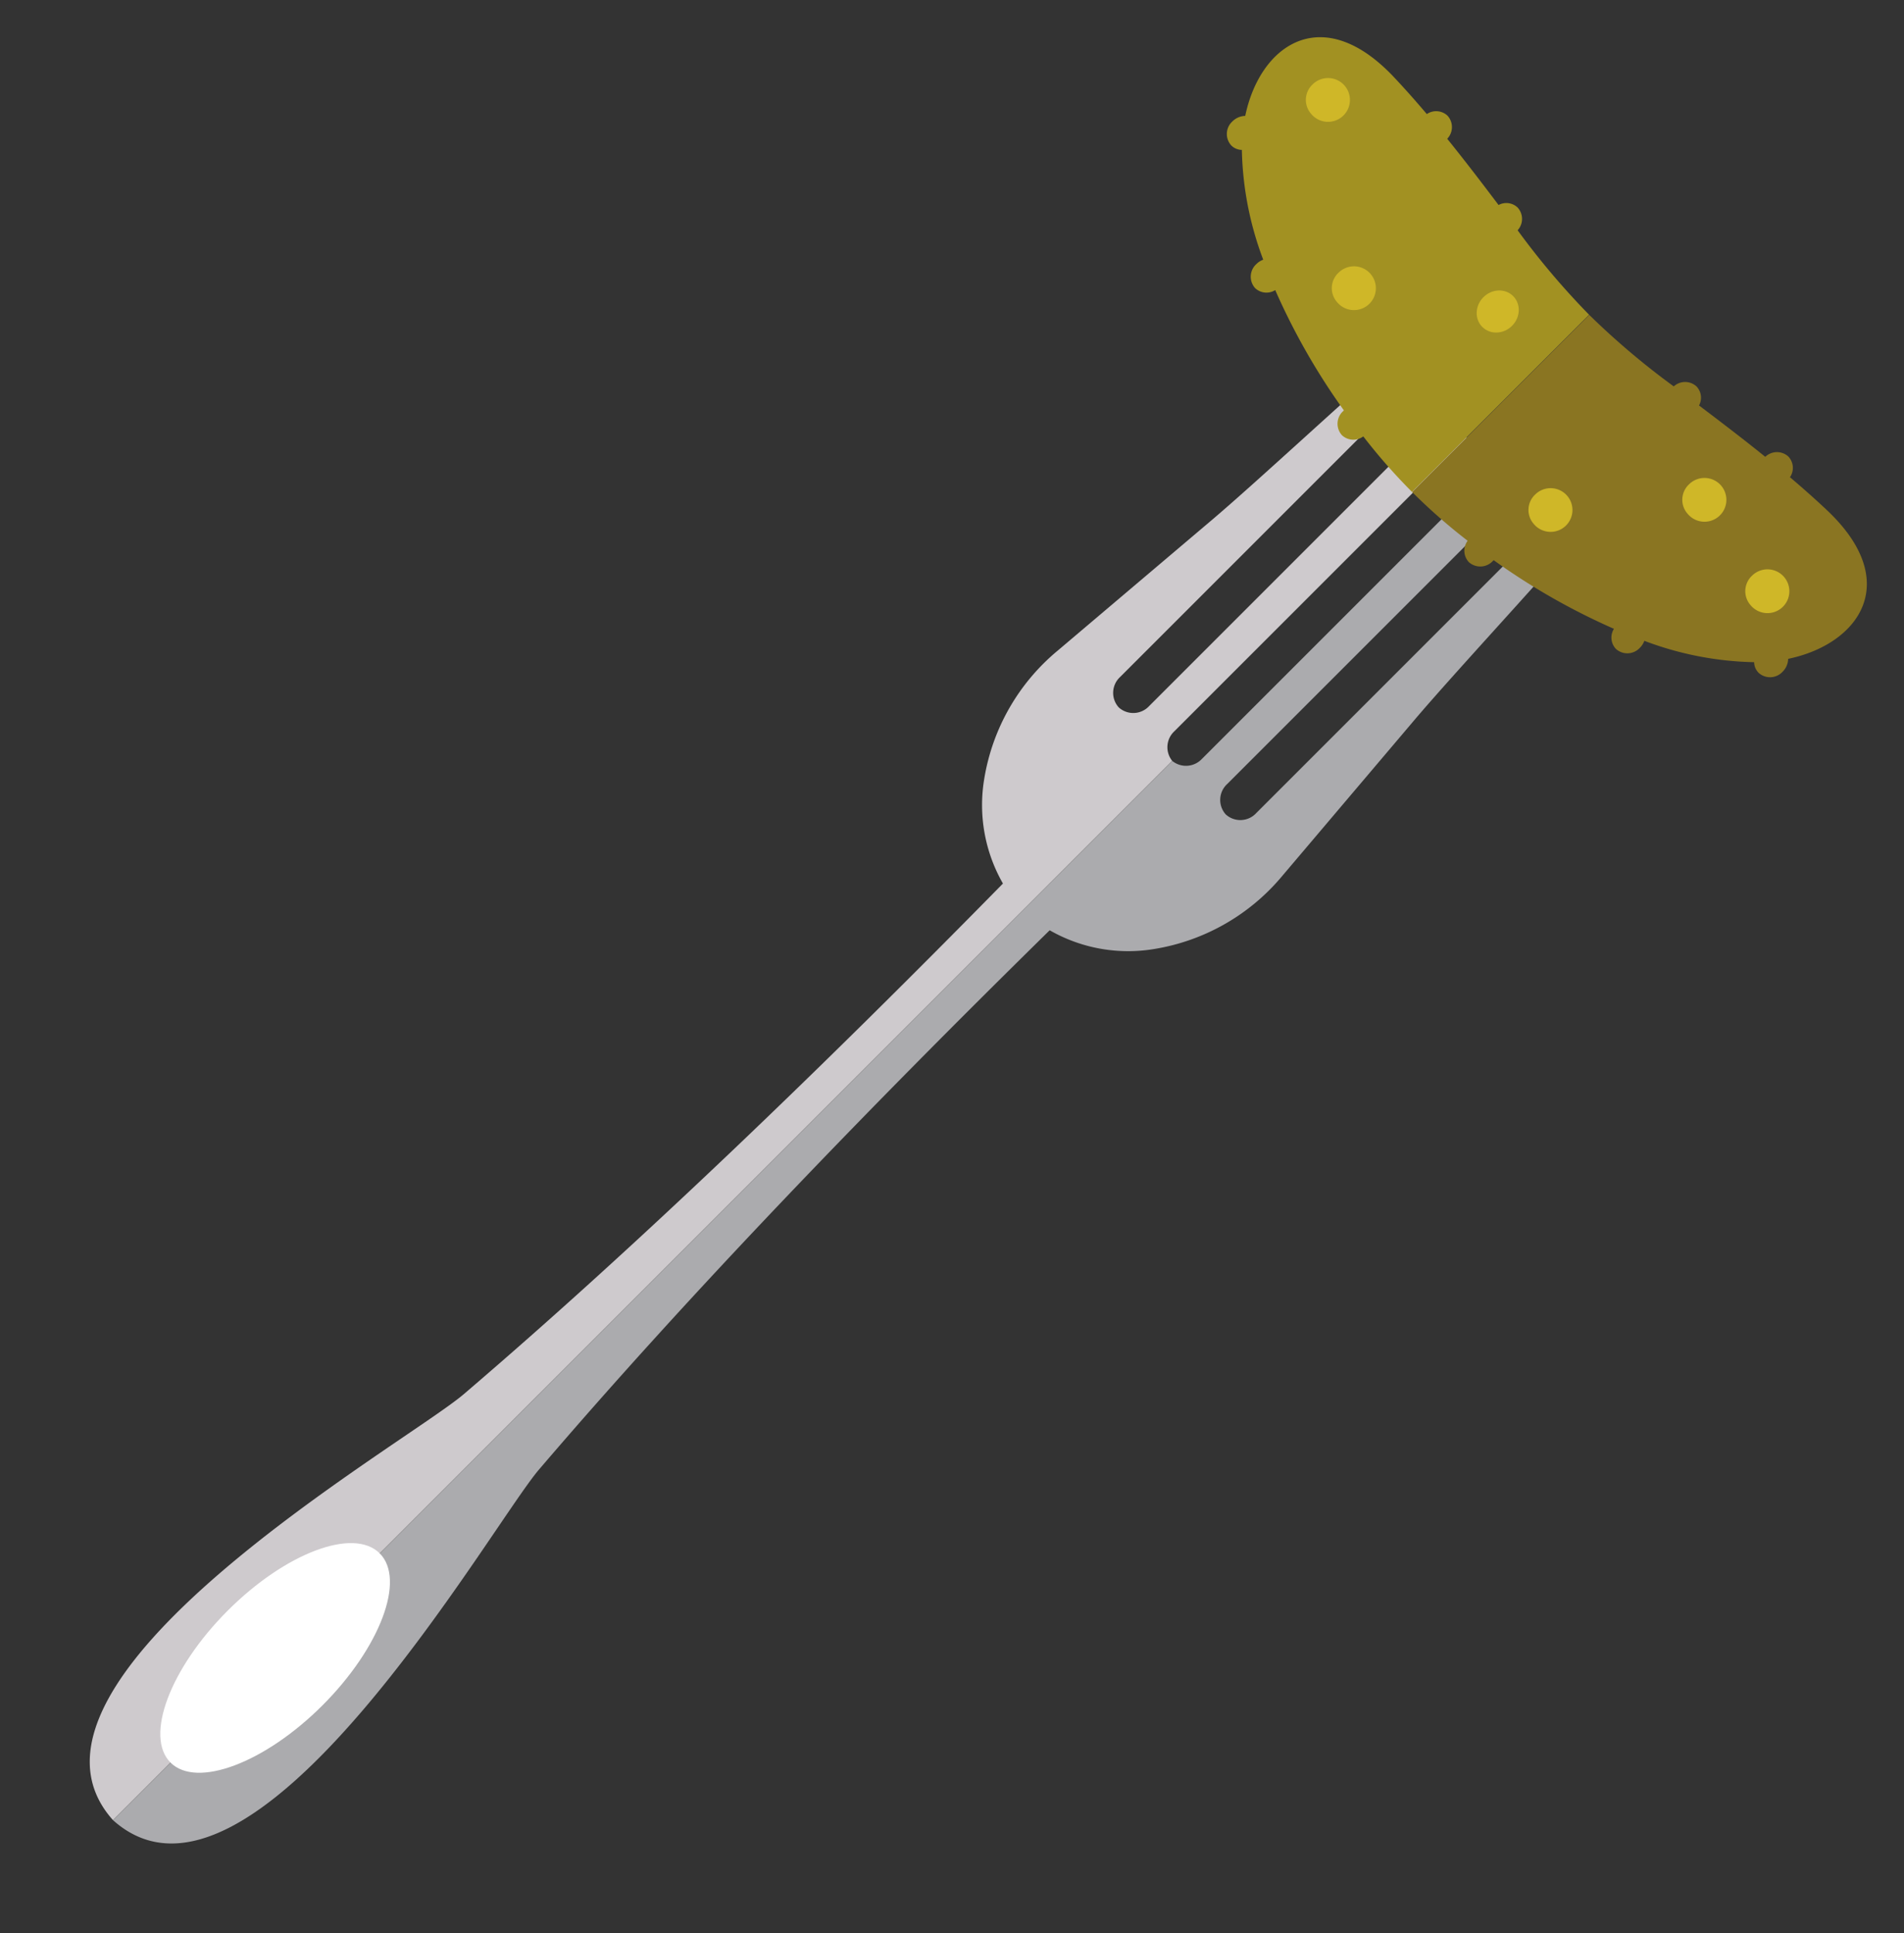 <svg xmlns="http://www.w3.org/2000/svg" width="50.795" height="51.569"><rect width="100%" height="100%" fill="#333333" stroke="none"/><g data-name="Сгруппировать 184538" transform="rotate(45 2501.11 937.95)"><g data-name="Сгруппировать 184536" transform="translate(101.53 2023.861)" fill-rule="evenodd"><path data-name="Контур 394281" d="M7.695 0h-.862v11.05a.577.577 0 0 1-.548.6.577.577 0 0 1-.548-.6V0h-.951v11.05a.581.581 0 0 1-.519.6v39.963c5-.278 1.578-12.631 1.419-14.651-.482-6.162-.6-13.03-.539-19.805a4.212 4.212 0 0 0 2.33-1.625 5.619 5.619 0 0 0 1.032-3.79l-.447-5.421C7.933 4.758 7.808 1.37 7.695 0z" fill="#ababae"/><path data-name="Контур 394282" d="M.831 0h.867v11.05a.577.577 0 0 0 .548.6.577.577 0 0 0 .548-.6V0h.951v11.05a.581.581 0 0 0 .519.6v39.963c-5-.278-1.577-12.631-1.419-14.651.482-6.162.6-13.03.539-19.805a4.214 4.214 0 0 1-2.33-1.625 5.62 5.62 0 0 1-1.032-3.79L.47 6.321C.597 4.758.718 1.37.831 0z" fill="#cecacd"/></g><g data-name="Сгруппировать 184537" transform="translate(94.452 2018.147)"><path data-name="Контур 394283" d="M8.825 7.639a.445.445 0 0 1-.424.38.455.455 0 0 1-.433-.474v-.031a17.71 17.71 0 0 1-3.564-.974.44.44 0 0 1-.415.342.454.454 0 0 1-.432-.474.511.511 0 0 1 .047-.215A8.741 8.741 0 0 1 1.13 4.525a.41.41 0 0 1-.284.116.454.454 0 0 1-.432-.474.5.5 0 0 1 .138-.347C-.511 2.199-.161.197 2.633.284c.435.013.873.04 1.31.076a.443.443 0 0 1 .42-.36.451.451 0 0 1 .431.441c.76.081 1.507.182 2.218.281A.436.436 0 0 1 7.418.41a.45.45 0 0 1 .43.429 20.393 20.393 0 0 0 2.942.245v6.683a15.538 15.538 0 0 1-1.965-.128z" fill="#a29122" fill-rule="evenodd"/><path data-name="Контур 394284" d="M12.762 7.639a.445.445 0 0 0 .424.38.455.455 0 0 0 .433-.474v-.031a17.71 17.71 0 0 0 3.564-.974.44.44 0 0 0 .415.342.454.454 0 0 0 .432-.474.511.511 0 0 0-.047-.215 8.736 8.736 0 0 0 2.474-1.668.411.411 0 0 0 .284.116.455.455 0 0 0 .433-.474.5.5 0 0 0-.138-.347c1.063-1.621.713-3.623-2.082-3.536-.435.013-.873.04-1.31.076a.442.442 0 0 0-.42-.36.451.451 0 0 0-.431.441c-.76.081-1.507.182-2.218.281a.437.437 0 0 0-.406-.312.45.45 0 0 0-.431.429 20.387 20.387 0 0 1-2.942.245v6.683a15.539 15.539 0 0 0 1.966-.128z" fill="#8a7522" fill-rule="evenodd"/><path data-name="Контур 394285" d="M1.77 2.431a.476.476 0 1 0-.433-.474.456.456 0 0 0 .433.474z" fill="#cfb728" stroke="#cfb728" stroke-miterlimit="22.926" stroke-width=".216" fill-rule="evenodd"/><path data-name="Контур 394286" d="M5.81 5.493a.476.476 0 1 0-.432-.474.455.455 0 0 0 .432.474z" fill="#cfb728" stroke="#cfb728" stroke-miterlimit="22.926" stroke-width=".216" fill-rule="evenodd"/><ellipse data-name="Эллипс 237" cx=".432" cy=".474" rx=".432" ry=".474" transform="translate(8.573 2.273)" fill="#cfb728" stroke="#cfb728" stroke-miterlimit="22.926" stroke-width=".216"/><path data-name="Контур 394287" d="M13.704 5.967a.475.475 0 1 0-.432-.474.455.455 0 0 0 .432.474z" fill="#cfb728" stroke="#cfb728" stroke-miterlimit="22.926" stroke-width=".216" fill-rule="evenodd"/><path data-name="Контур 394288" d="M16.415 2.873a.476.476 0 1 0-.433-.474.455.455 0 0 0 .433.474z" fill="#cfb728" stroke="#cfb728" stroke-miterlimit="22.926" stroke-width=".216" fill-rule="evenodd"/><path data-name="Контур 394289" d="M19.326 3.409a.476.476 0 1 0-.432-.474.456.456 0 0 0 .432.474z" fill="#cfb728" stroke="#cfb728" stroke-miterlimit="22.926" stroke-width=".216" fill-rule="evenodd"/></g><path data-name="Контур 394290" d="M105.792 2073.303c.985 0 1.788-1.773 1.788-3.946s-.8-3.947-1.788-3.947-1.787 1.772-1.787 3.947.803 3.946 1.787 3.946z" fill="#fff" fill-rule="evenodd"/></g></svg>